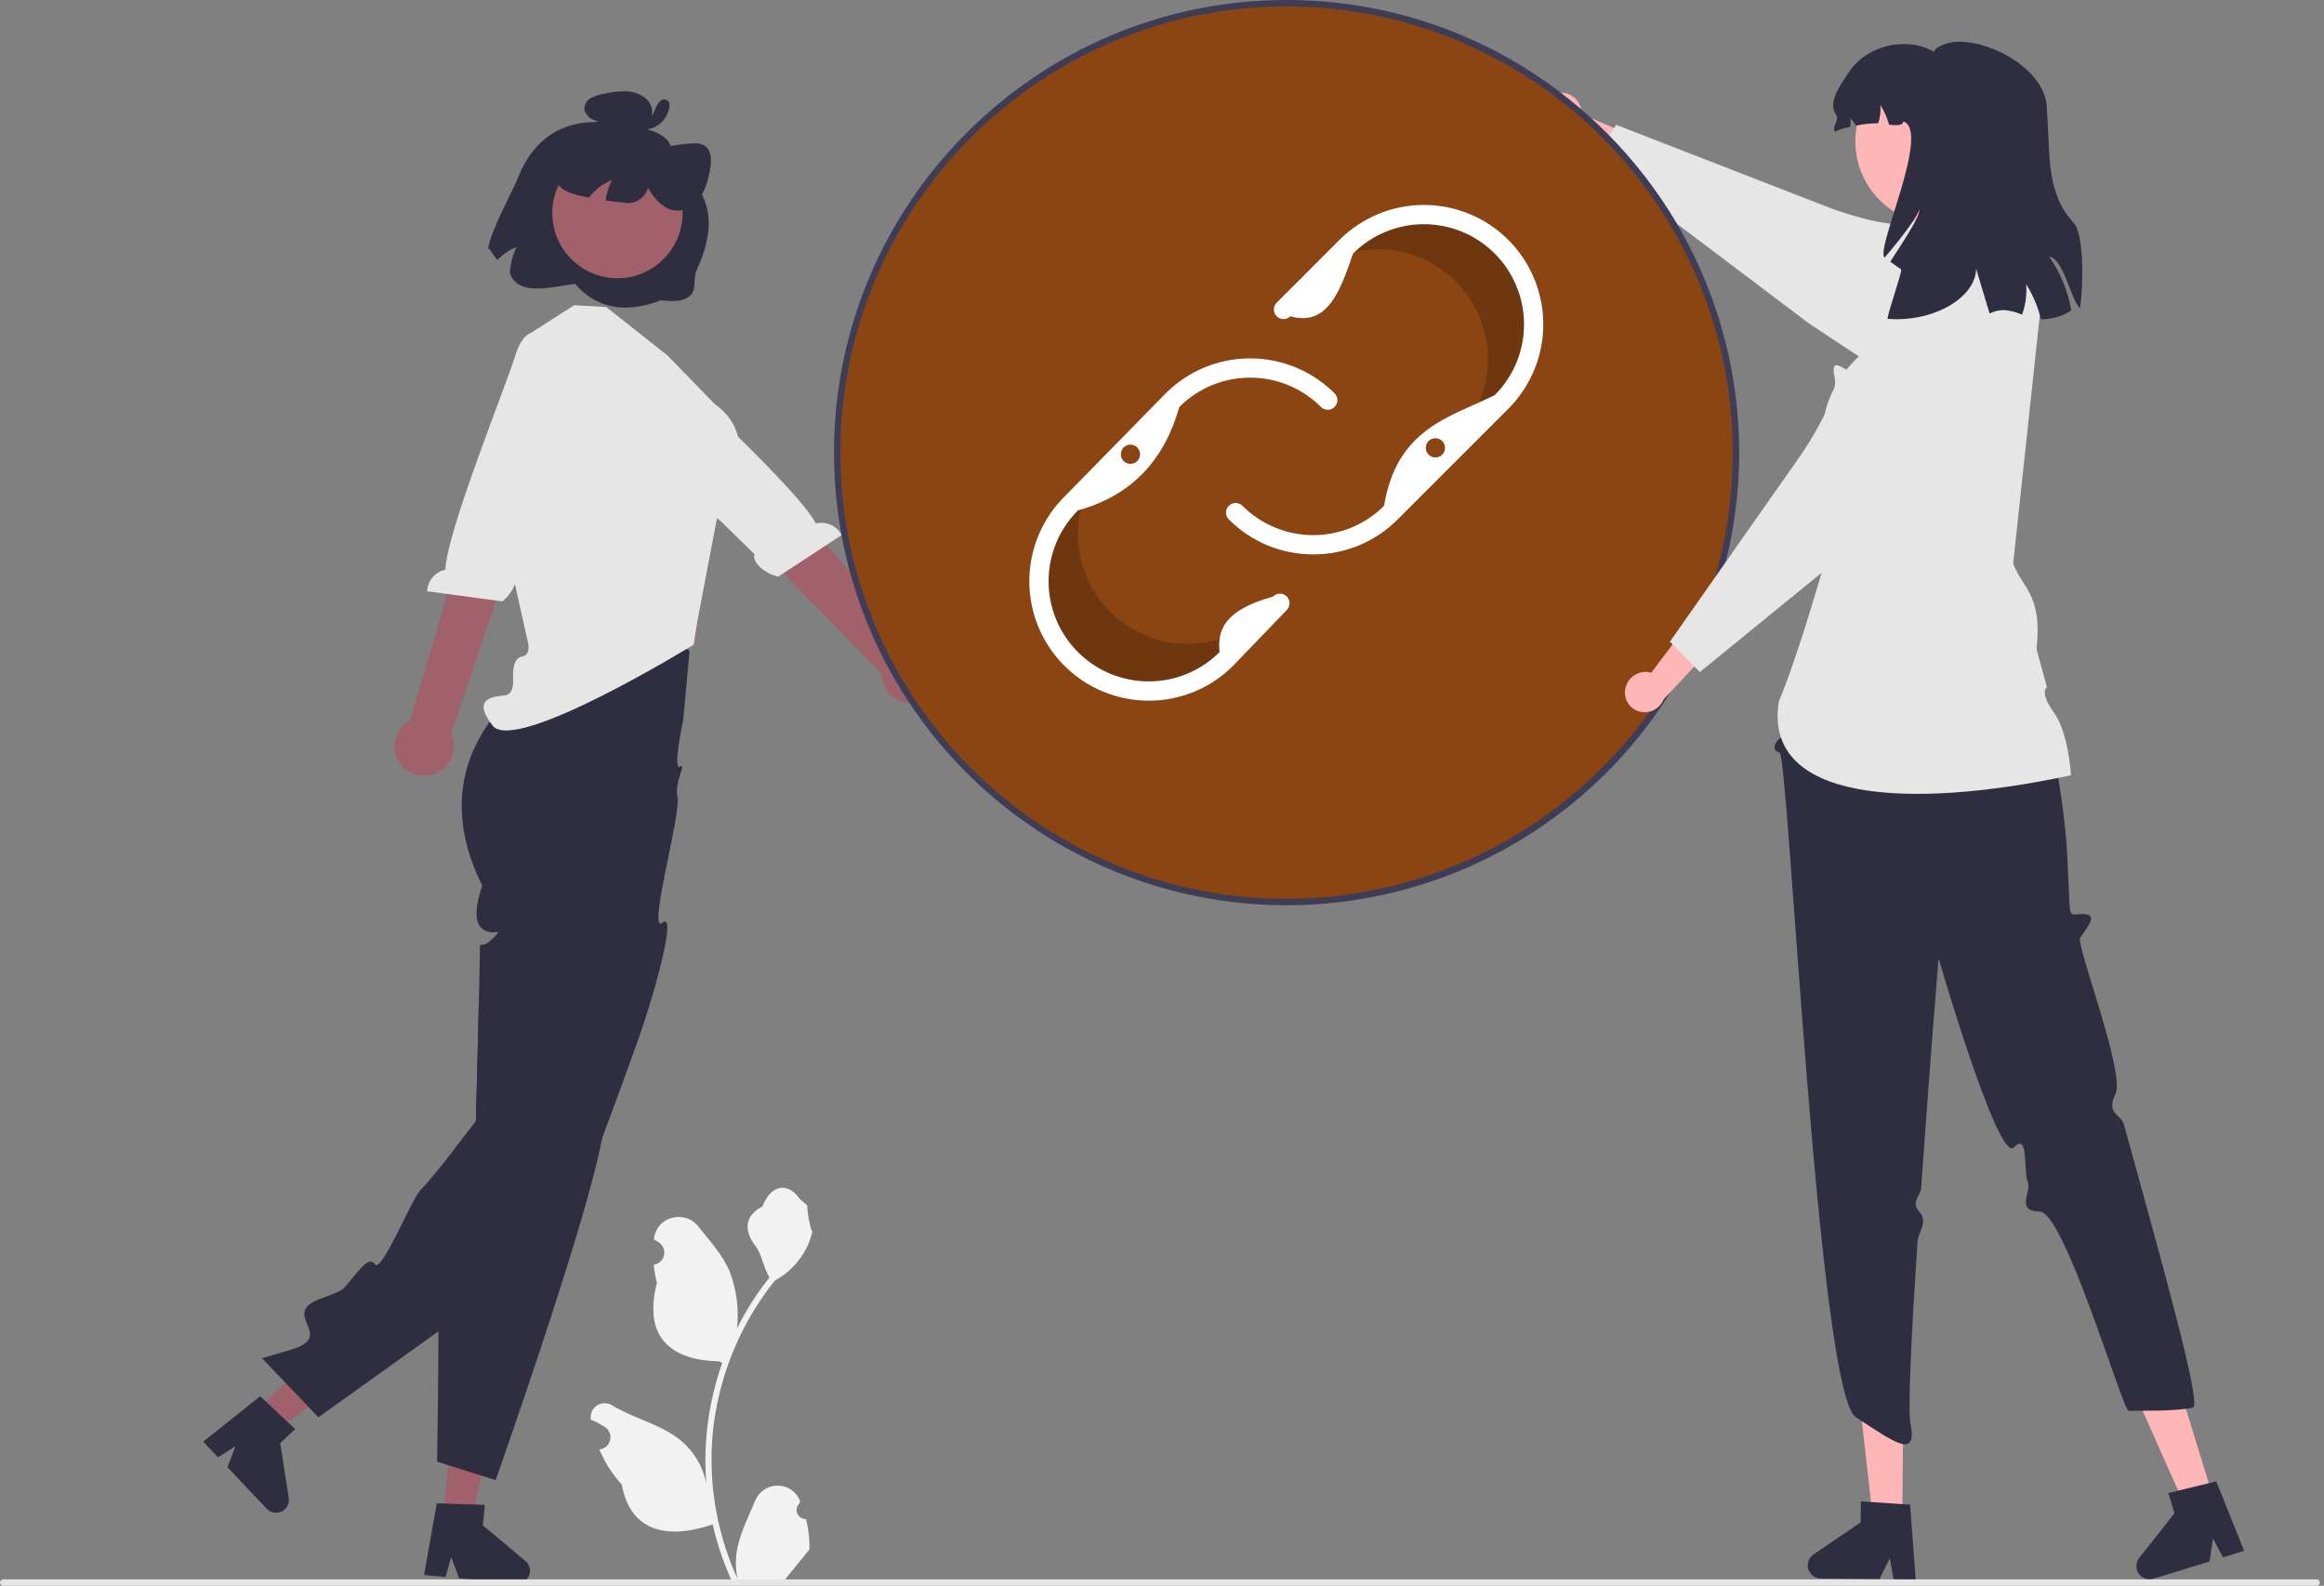 <svg width="469" height="320" viewBox="0 0 469 320" fill="none" xmlns="http://www.w3.org/2000/svg">
<rect x="0" y="0" width="469" height="320" fill="#808080" stroke="none"/>
<g clip-path="url(#clip0_333_1192)">
<path d="M162.664 306.527C162.291 306.544 161.923 306.446 161.608 306.247C161.292 306.047 161.046 305.756 160.903 305.412C160.759 305.068 160.724 304.688 160.803 304.324C160.883 303.959 161.072 303.628 161.346 303.375L161.47 302.88C161.454 302.84 161.438 302.8 161.421 302.761C161.046 301.874 160.417 301.119 159.614 300.588C158.81 300.058 157.868 299.777 156.906 299.781C155.943 299.785 155.003 300.072 154.204 300.609C153.404 301.145 152.781 301.905 152.412 302.794C150.939 306.343 149.063 309.897 148.601 313.649C148.398 315.308 148.484 316.989 148.855 318.618C145.394 311.069 143.597 302.865 143.586 294.561C143.585 292.477 143.701 290.395 143.933 288.324C144.124 286.626 144.39 284.94 144.73 283.267C146.585 274.186 150.567 265.675 156.35 258.433C159.149 256.906 161.412 254.557 162.835 251.704C163.351 250.678 163.715 249.584 163.917 248.454C163.601 248.495 162.726 243.687 162.965 243.392C162.525 242.724 161.737 242.392 161.256 241.74C158.867 238.5 155.574 239.066 153.855 243.469C150.183 245.323 150.147 248.396 152.4 251.352C153.834 253.233 154.031 255.777 155.289 257.791C155.159 257.957 155.025 258.117 154.895 258.283C152.53 261.324 150.468 264.59 148.74 268.034C149.16 264.176 148.659 260.273 147.276 256.647C145.875 253.267 143.25 250.421 140.937 247.499C138.16 243.99 132.464 245.522 131.975 249.97C131.97 250.013 131.965 250.056 131.961 250.1C132.304 250.293 132.641 250.499 132.969 250.716C133.383 250.993 133.703 251.387 133.888 251.848C134.073 252.31 134.115 252.816 134.007 253.301C133.9 253.786 133.648 254.228 133.286 254.568C132.923 254.908 132.466 255.13 131.975 255.206L131.925 255.213C132.047 256.451 132.263 257.678 132.572 258.883C129.605 270.355 136.01 274.534 145.154 274.721C145.356 274.825 145.553 274.928 145.755 275.027C144.018 279.948 142.929 285.073 142.515 290.275C142.28 293.344 142.294 296.427 142.556 299.493L142.54 299.385C141.878 295.975 140.059 292.898 137.39 290.673C133.427 287.418 127.828 286.219 123.552 283.602C123.098 283.31 122.569 283.155 122.029 283.153C121.489 283.152 120.96 283.305 120.505 283.595C120.049 283.884 119.685 284.298 119.457 284.787C119.229 285.277 119.145 285.821 119.216 286.356C119.222 286.394 119.227 286.433 119.233 286.471C119.871 286.73 120.491 287.029 121.091 287.366C121.435 287.56 121.771 287.766 122.1 287.983C122.513 288.259 122.834 288.654 123.019 289.115C123.204 289.576 123.246 290.082 123.138 290.568C123.031 291.053 122.779 291.494 122.416 291.834C122.054 292.174 121.597 292.396 121.106 292.472L121.055 292.48C121.019 292.485 120.988 292.49 120.952 292.495C122.041 295.096 123.569 297.489 125.47 299.571C127.325 309.586 135.292 310.536 143.814 307.619H143.819C144.754 311.682 146.109 315.637 147.861 319.42H162.302C162.354 319.26 162.4 319.094 162.447 318.934C161.11 319.018 159.768 318.938 158.451 318.696C159.523 317.381 160.594 316.056 161.665 314.741C161.689 314.717 161.712 314.691 161.733 314.664C162.276 313.991 162.825 313.323 163.368 312.65L163.369 312.65C163.397 310.587 163.16 308.529 162.664 306.527Z" fill="#F2F2F2"/>
<path d="M51.59 284.685L55.575 288.896L74.076 275.19L68.195 268.974L51.59 284.685Z" fill="#A0616A"/>
<path d="M58.12 287.015L53.609 282.777L52.501 281.739L41.017 290.92L44.005 294.078L47.521 291.823L45.905 296.087L53.826 304.458C54.205 304.86 54.703 305.129 55.247 305.228C55.79 305.327 56.351 305.249 56.847 305.006C57.344 304.763 57.749 304.368 58.005 303.879C58.261 303.389 58.354 302.83 58.27 302.284L56.56 291.226L59.572 288.377L58.12 287.015Z" fill="#2F2E41"/>
<path d="M139.158 131.356L137.895 145.147C137.895 145.147 135.69 155.537 137.216 154.695C138.743 153.853 136.006 157.644 136.727 160.93C137.448 164.217 130.568 188.729 133.684 186.19C136.8 183.651 131.883 201.193 128.774 209.847C127.822 212.522 126.844 215.23 125.859 217.918C125.665 218.462 125.47 219 125.27 219.544C123.993 223.042 122.717 226.488 121.493 229.74C121.318 230.194 121.15 230.647 120.981 231.094C120.975 231.107 120.975 231.12 120.968 231.12C116.939 241.724 113.486 250.067 112.107 251.447C111.388 252.166 99.981 260.406 88.483 268.658C76.415 277.319 64.249 285.999 64.249 285.999L52.887 274.08C52.887 274.08 53.159 274.003 53.671 273.847C54.617 273.575 56.366 273.063 58.659 272.383C68.22 269.565 56.074 265.18 64.755 262.045C67.203 261.164 68.835 260.477 69.205 260.114C71.362 258.009 74.257 252.989 75.624 255.094C76.991 257.199 83.19 241.555 84.978 240.007C85.937 239.172 89.066 235.266 91.747 231.832C94.053 228.878 96.035 226.268 96.035 226.268C96.035 226.268 96.074 224.869 96.132 222.64C96.217 219.343 96.34 214.219 96.47 209.089C96.463 209.082 96.463 209.082 96.47 209.082C96.515 207.152 96.56 205.221 96.606 203.388C96.638 201.97 96.67 200.603 96.703 199.34C96.787 195.557 96.845 192.694 96.845 191.981C96.845 189.643 96.845 191.463 98.691 190.051C98.967 189.834 99.229 189.6 99.475 189.351C99.87 188.996 100.234 188.608 100.564 188.192C100.7 187.9 99.851 188.295 98.75 188.075C98.153 187.955 97.602 187.673 97.156 187.259C94.837 185.173 97.338 178.76 97.338 178.76C92.065 168.214 92.447 159.566 94.915 152.901C96.76 148.117 99.689 143.827 103.472 140.366C104.912 138.995 106.48 137.764 108.156 136.693L108.318 135.819L110.099 126.174C111.046 125.653 112.031 125.205 113.046 124.833C116.21 123.698 119.605 123.359 122.931 123.848C126.236 124.327 129.437 125.363 132.395 126.912C134.814 128.127 137.083 129.618 139.158 131.356Z" fill="#2F2E41"/>
<path d="M89.406 306.172L95.178 306.709L100.043 284.203L91.522 283.41L89.406 306.172Z" fill="#A0616A"/>
<path d="M106.031 314.994L97.454 307.81L97.843 303.677L95.848 303.612L89.668 303.412H89.661L88.146 303.36L85.574 317.831L89.907 318.233L91.054 314.217L92.654 318.492L94.947 318.706L104.126 319.561C104.204 319.567 104.288 319.574 104.366 319.574C104.731 319.574 105.092 319.497 105.425 319.347C105.757 319.198 106.055 318.979 106.296 318.706C106.672 318.294 106.902 317.771 106.95 317.216C106.988 316.799 106.925 316.378 106.764 315.991C106.604 315.604 106.352 315.262 106.031 314.994Z" fill="#2F2E41"/>
<path d="M121.493 229.74C119.297 241.692 110.001 269.714 104.379 286.116C101.82 293.611 100.032 298.683 100.032 298.683L97.117 297.763H97.111L92.181 296.208L90.387 295.638H90.38L88.204 294.945C88.204 294.945 88.457 281.562 88.482 268.658C88.502 263.25 88.476 257.918 88.372 253.695C88.256 249.089 88.055 245.792 87.725 245.138C86.358 242.456 88.644 242.171 91.061 241.497C93.483 240.817 91.592 239.794 90.652 237.617C90.018 236.166 91.268 234.229 92.155 233.128C92.4 232.818 92.662 232.522 92.939 232.24C92.939 232.24 92.511 232.091 91.747 231.832C94.053 228.878 96.035 226.268 96.035 226.268C96.035 226.268 96.074 224.869 96.132 222.64C96.217 219.343 96.34 214.219 96.47 209.089C96.463 209.082 96.463 209.082 96.47 209.082C96.515 207.152 96.56 205.222 96.606 203.388C100.311 206.232 103.912 209.018 107.177 211.596C107.181 211.599 107.184 211.603 107.187 211.607C107.189 211.612 107.19 211.617 107.19 211.622C115.035 217.821 120.923 222.796 121.752 224.377C122.128 225.089 121.998 226.994 121.493 229.74Z" fill="#2F2E41"/>
<path d="M314.613 18.716C315.693 18.615 316.77 18.939 317.614 19.62C318.459 20.301 319.004 21.284 319.135 22.361C319.158 22.58 319.162 22.801 319.149 23.021L332.507 28.725L331.998 36.522L314.543 26.729C313.635 26.603 312.794 26.18 312.152 25.526C311.509 24.871 311.101 24.023 310.992 23.112C310.935 22.594 310.98 22.069 311.125 21.568C311.271 21.067 311.514 20.599 311.84 20.192C312.166 19.785 312.569 19.446 313.027 19.194C313.484 18.943 313.986 18.784 314.505 18.727C314.541 18.723 314.577 18.719 314.613 18.716Z" fill="#FFB6B6"/>
<path d="M405.497 66.844C405.168 65.332 404.554 63.897 403.69 62.614C403.45 62.249 403.188 61.898 402.906 61.564C401.857 60.314 400.879 59.168 399.972 58.144C399.421 57.503 398.884 56.907 398.378 56.356C395.444 53.137 393.52 51.433 392.639 51.291C392.212 51.219 391.791 51.168 391.382 51.116C389.29 50.857 387.774 50.669 387.729 48.46C387.724 48.143 387.746 47.827 387.794 47.514C387.872 46.989 387.987 46.469 388.137 45.959C388.223 45.671 388.29 45.376 388.338 45.079C388.403 44.697 388.377 44.411 388.169 44.236C387.91 44.023 387.476 44.055 386.66 44.379C386.531 44.431 386.382 44.489 386.226 44.56C386.174 44.58 386.123 44.606 386.064 44.632C385.961 44.677 385.844 44.729 385.727 44.787C384.749 45.254 383.24 45.312 381.517 45.137C376.432 44.619 369.552 42.053 369.468 42.021L326.145 25.185L325.743 25.833L324.791 27.375L324.461 27.906L324.085 28.515L322.446 31.158L321.617 32.492L335.609 43.044L337.131 44.191L338.44 45.182L365.154 65.335L375.117 71.909L377.339 73.373L386.809 79.618C388.17 80.517 389.698 81.135 391.302 81.434C392.906 81.734 394.553 81.709 396.147 81.361C397.741 81.013 399.249 80.35 400.583 79.409C401.916 78.469 403.048 77.272 403.91 75.887C405.592 73.192 406.161 69.95 405.497 66.844Z" fill="#E6E6E6"/>
<path d="M467.52 320H0.648C0.476 320 0.311 319.932 0.19 319.81C0.068 319.689 0 319.524 0 319.352C0 319.18 0.068 319.016 0.19 318.894C0.311 318.773 0.476 318.704 0.648 318.704H467.52C467.691 318.704 467.856 318.773 467.978 318.894C468.099 319.016 468.167 319.18 468.167 319.352C468.167 319.524 468.099 319.689 467.978 319.81C467.856 319.932 467.691 320 467.52 320Z" fill="#E6E6E6"/>
<path d="M106.828 108.043L108.042 119.303L107.328 134.067L140.031 130.182L143.103 108.043L139.188 108.082L106.828 108.043Z" fill="#FFB6B6"/>
<path d="M134.645 71.676L122.338 61.959L115.877 61.584L106.29 67.725L103.943 79.701L98.391 93.186L106.534 129.579C106.534 129.579 107.298 132.191 105.296 132.505C103.295 132.818 103.535 136.668 103.535 136.668C103.535 136.668 103.943 140.004 101.999 140.298C100.056 140.592 94.874 140.592 99.409 146.422C103.943 152.252 139.808 130.202 139.808 130.202L145.017 102.869C145.017 102.869 155.119 89.301 144.239 81.53L134.645 71.676Z" fill="#E6E6E6"/>
<path d="M80.916 154.305C80.374 153.629 79.987 152.841 79.782 151.999C79.576 151.156 79.559 150.279 79.729 149.428C79.9 148.578 80.255 147.776 80.769 147.077C81.284 146.379 81.945 145.802 82.706 145.387L98.188 93.433L107.868 98.306L91.009 148.104C91.621 149.43 91.726 150.934 91.304 152.331C90.881 153.729 89.961 154.923 88.717 155.687C87.473 156.452 85.992 156.733 84.554 156.479C83.116 156.224 81.822 155.451 80.916 154.305Z" fill="#A0616A"/>
<path d="M108.514 67.244C108.514 67.244 105.746 65.774 103.854 72.138C102.338 77.233 90.043 107.579 89.886 114.958C88.874 115.172 87.962 115.717 87.294 116.507C86.626 117.296 86.24 118.286 86.196 119.319L101.398 121.357C104.055 119.116 104.752 116.09 103.724 115.192L107.025 106.176L120.796 77.493L110.533 68.272L108.514 67.244Z" fill="#E6E6E6"/>
<path d="M189.745 137.228C189.942 136.383 189.95 135.506 189.771 134.657C189.592 133.809 189.228 133.01 188.707 132.317C188.185 131.624 187.518 131.054 186.752 130.647C185.987 130.24 185.141 130.006 184.275 129.961L148.761 89.401L141.228 98.39L177.964 136.001C177.985 137.461 178.541 138.862 179.526 139.94C180.511 141.017 181.858 141.696 183.31 141.847C184.762 141.998 186.219 141.612 187.405 140.76C188.591 139.909 189.424 138.652 189.745 137.228Z" fill="#A0616A"/>
<path d="M127.213 70.662C127.213 70.662 129.072 68.14 133.531 73.059C137.1 76.998 161.31 99.043 164.642 105.628C165.647 105.384 166.705 105.481 167.649 105.904C168.593 106.327 169.369 107.052 169.856 107.965L157.029 116.376C153.665 115.505 151.728 113.078 152.266 111.823L145.391 105.122L120.571 85.215L125.837 72.462L127.213 70.662Z" fill="#E6E6E6"/>
<path d="M259.646 182.024C309.732 182.024 350.335 141.421 350.335 91.335C350.335 41.249 309.732 0.646 259.646 0.646C209.56 0.646 168.957 41.249 168.957 91.335C168.957 141.421 209.56 182.024 259.646 182.024Z" fill="#8B4513"/>
<path opacity="0.2" d="M255.356 123.432C251.202 127.587 245.567 129.921 239.692 129.921C233.816 129.921 228.182 127.587 224.027 123.432C220.457 119.861 218.214 115.177 217.669 110.156C217.125 105.136 218.312 100.08 221.033 95.826L216.16 100.798C212.005 104.953 209.671 110.588 209.671 116.463C209.671 122.338 212.005 127.973 216.16 132.128C220.314 136.282 225.949 138.616 231.824 138.616C237.7 138.616 243.334 136.282 247.489 132.128L258.289 120.913L258.454 120.216L255.356 123.432Z" fill="black"/>
<path opacity="0.2" d="M265.645 54.148C270.501 50.841 276.472 49.598 282.244 50.693C288.017 51.788 293.118 55.131 296.425 59.987C299.267 64.162 300.598 69.182 300.197 74.216C299.796 79.25 297.688 83.996 294.221 87.668L299.936 83.691C304.792 80.383 308.136 75.282 309.231 69.51C310.326 63.738 309.083 57.767 305.776 52.911C302.468 48.054 297.367 44.711 291.595 43.616C285.822 42.521 279.851 43.764 274.995 47.071L262.294 56.076L262.002 56.731L265.645 54.148Z" fill="black"/>
<path d="M231.824 141.388C227.058 141.388 222.4 139.975 218.437 137.327C214.474 134.679 211.386 130.916 209.562 126.513C207.738 122.11 207.261 117.265 208.191 112.59C209.12 107.916 211.415 103.622 214.785 100.252L235.235 79.389C237.472 77.149 240.128 75.371 243.052 74.158C245.977 72.944 249.111 72.319 252.277 72.318C255.443 72.317 258.579 72.939 261.504 74.15C264.429 75.361 267.087 77.137 269.326 79.376C269.69 79.74 269.895 80.234 269.895 80.75C269.895 81.265 269.69 81.759 269.326 82.124C268.961 82.488 268.467 82.693 267.952 82.693C267.436 82.693 266.942 82.488 266.578 82.124C262.788 78.334 257.647 76.204 252.287 76.204C246.927 76.204 241.787 78.334 237.997 82.124C234.993 92.712 228.503 99.978 217.547 102.987C215.668 104.862 214.176 107.09 213.157 109.542C212.138 111.994 211.613 114.623 211.611 117.278C211.609 119.933 212.13 122.563 213.144 125.017C214.159 127.47 215.647 129.7 217.523 131.579C219.4 133.457 221.628 134.947 224.081 135.964C226.534 136.981 229.163 137.505 231.818 137.505C234.474 137.505 237.103 136.982 239.556 135.966C242.009 134.95 244.238 133.46 246.115 131.582C245.672 127.238 246.942 123.155 256.89 120.393C257.067 120.209 257.278 120.061 257.512 119.958C257.747 119.855 257.999 119.8 258.254 119.795C258.51 119.79 258.764 119.835 259.002 119.928C259.24 120.021 259.457 120.161 259.641 120.338C259.825 120.515 259.973 120.727 260.075 120.962C260.177 121.196 260.232 121.448 260.236 121.704C260.241 121.959 260.195 122.213 260.101 122.451C260.007 122.689 259.867 122.906 259.689 123.089L248.889 134.304C246.655 136.556 243.996 138.341 241.067 139.557C238.137 140.773 234.996 141.395 231.824 141.388Z" fill="white"/>
<path d="M265.024 111.873C261.858 111.882 258.722 111.263 255.797 110.051C252.873 108.84 250.217 107.06 247.985 104.815C247.62 104.451 247.416 103.956 247.416 103.441C247.416 102.926 247.621 102.431 247.985 102.067C248.35 101.703 248.844 101.498 249.359 101.498C249.875 101.498 250.369 101.703 250.733 102.067C252.61 103.944 254.838 105.433 257.29 106.448C259.742 107.464 262.37 107.987 265.024 107.987C267.678 107.987 270.306 107.464 272.758 106.448C275.21 105.433 277.438 103.944 279.314 102.067C281.904 86.466 292.463 84.264 301.641 79.741C303.518 77.865 305.006 75.637 306.022 73.185C307.038 70.733 307.56 68.105 307.56 65.451C307.56 62.797 307.037 60.169 306.022 57.717C305.006 55.264 303.517 53.036 301.641 51.16C299.764 49.283 297.536 47.794 295.084 46.779C292.632 45.763 290.004 45.24 287.35 45.24C284.696 45.241 282.068 45.763 279.616 46.779C277.164 47.795 274.936 49.283 273.059 51.16C270.506 58.526 268 65.979 260.396 63.824C260.215 64.004 260.001 64.147 259.765 64.245C259.529 64.343 259.277 64.393 259.021 64.393C258.506 64.393 258.012 64.188 257.647 63.824C257.283 63.459 257.078 62.965 257.078 62.45C257.078 61.935 257.283 61.44 257.647 61.076L270.311 48.412C272.549 46.174 275.205 44.4 278.129 43.188C281.052 41.977 284.186 41.354 287.35 41.354C290.514 41.354 293.648 41.977 296.571 43.188C299.495 44.399 302.151 46.174 304.389 48.412C306.626 50.649 308.401 53.306 309.612 56.229C310.823 59.153 311.446 62.286 311.446 65.451C311.446 68.615 310.823 71.748 309.612 74.672C308.401 77.595 306.626 80.252 304.389 82.489L282.062 104.816C279.83 107.06 277.175 108.84 274.25 110.051C271.325 111.263 268.189 111.882 265.024 111.873Z" fill="white"/>
<path d="M338.44 45.182C334.631 38.714 330.048 32.734 324.791 27.375C323.619 26.183 322.407 25.017 321.17 23.883C320.483 23.255 319.79 22.64 319.084 22.037C317.743 20.884 316.364 19.77 314.958 18.695C299.079 6.548 279.637 -0.023 259.644 -6.39759e-05C209.286 -6.39759e-05 168.308 40.972 168.308 91.336C168.306 96.89 168.811 102.432 169.817 107.893C169.819 107.924 169.823 107.954 169.83 107.984C170.29 110.491 170.86 112.965 171.521 115.395C176.201 132.54 185.783 147.948 199.091 159.728C212.399 171.509 228.856 179.15 246.443 181.716C264.03 184.282 281.983 181.66 298.102 174.173C314.222 166.685 327.806 154.657 337.19 139.563C338.453 137.529 339.64 135.443 340.752 133.305C347.845 119.618 351.354 104.357 350.949 88.946C350.545 73.535 346.241 58.479 338.44 45.182ZM259.644 181.377C247.819 181.381 236.108 179.055 225.182 174.532C214.256 170.008 204.329 163.376 195.967 155.014C187.605 146.652 180.973 136.724 176.449 125.798C171.926 114.872 169.599 103.162 169.603 91.336C169.603 41.684 209.999 1.295 259.644 1.295C271.658 1.302 283.55 3.714 294.617 8.389C305.684 13.064 315.704 19.907 324.085 28.515C326.271 30.746 328.334 33.094 330.265 35.55C332.177 37.952 333.961 40.454 335.609 43.044C342.481 53.84 346.971 65.976 348.781 78.645C350.59 91.313 349.677 104.221 346.103 116.509C345.306 119.255 344.373 121.944 343.324 124.58C342.268 127.223 341.096 129.814 339.8 132.328C332.224 147.069 320.739 159.443 306.601 168.094C292.464 176.745 276.219 181.34 259.644 181.377Z" fill="#3F3D56"/>
<path d="M383.895 306.378L377.942 306.327L375.306 282.827L384.094 282.901L383.895 306.378Z" fill="#FFB6B6"/>
<path d="M385.475 303.632L383.92 303.528L377.578 303.094L375.538 302.958L375.499 307.214L365.99 313.666C365.52 313.985 365.165 314.446 364.975 314.981C364.786 315.516 364.773 316.098 364.938 316.642C365.103 317.185 365.437 317.661 365.892 318.001C366.347 318.341 366.899 318.526 367.466 318.531L379.301 318.628L381.374 314.43L382.132 318.654L386.602 318.692L385.475 303.632Z" fill="#2F2E41"/>
<path d="M446.581 302.027L440.891 303.777L431.284 282.169L439.684 279.587L446.581 302.027Z" fill="#FFB6B6"/>
<path d="M447.259 298.935L445.744 299.305L439.571 300.801L437.582 301.287L438.832 305.361L431.713 314.378C431.404 314.772 431.211 315.244 431.158 315.741C431.104 316.238 431.192 316.74 431.41 317.19C431.628 317.64 431.968 318.019 432.392 318.285C432.816 318.55 433.305 318.692 433.805 318.692C434.069 318.692 434.331 318.653 434.583 318.576L445.899 315.097L446.605 310.466L448.607 314.262L452.876 312.947L447.259 298.935Z" fill="#2F2E41"/>
<path d="M371.92 108.772L360.558 141.791L360.182 144.434C357.319 147.152 360.916 148.047 359.567 148.764C358.219 149.481 357.312 151.491 359.129 151.85C360.947 152.209 366.806 280.999 374.534 285.999C382.262 291 386.965 294.617 385.546 287.295C384.974 284.345 385.783 268.528 386.953 250.69C387.085 248.669 389.18 246.529 387.363 244.564C385.546 242.598 387.587 241.305 387.701 239.674C389.331 216.382 391.213 193.387 391.213 193.387C391.213 193.387 403.258 234.752 406.386 231.55C409.514 228.347 408.276 236.231 409.231 238.587C410.03 240.556 406.622 244.423 411.631 244.482C416.639 244.542 428.402 284.749 429.595 284.704C431.959 284.614 438.604 284.868 442.55 284.056C444.499 283.655 435.849 253.214 428.626 226.927C428.049 224.831 424.914 224.782 426.931 220.735C428.947 216.687 418.915 190.5 419.776 189.289C422.061 186.074 422.931 184.677 420.677 184.466C418.424 184.256 417.758 185.492 417.636 182.374C417.515 179.255 417.126 171.566 417.126 171.566C417.126 171.566 415.493 141.153 404.063 124.351L403.088 114.367L371.92 108.772Z" fill="#2F2E41"/>
<path d="M400.305 45.729L385.238 47.874L384.328 58.785L376.893 70.416C376.893 70.416 360.366 82.047 371.892 100.42C367.506 116.247 363.145 131.426 358.987 141.545C355.748 161.626 384.764 163.551 417.935 156.444C417.935 156.444 417.477 147.858 414.467 143.73C411.457 139.602 413.096 138.701 413.096 138.701L410.992 130.989C412.183 119.842 408.164 118.841 406.275 113.691L412.009 60.253L400.305 45.729Z" fill="#E6E6E6"/>
<path d="M327.972 139.133C328.132 138.06 328.704 137.092 329.566 136.435C330.429 135.777 331.514 135.482 332.591 135.613C332.809 135.642 333.025 135.69 333.235 135.756L341.963 124.145L349.413 126.501L335.737 141.114C335.398 141.966 334.786 142.681 333.997 143.149C333.209 143.617 332.287 143.81 331.377 143.699C330.86 143.631 330.361 143.462 329.909 143.201C329.457 142.94 329.061 142.593 328.743 142.179C328.426 141.765 328.193 141.292 328.058 140.788C327.923 140.284 327.888 139.758 327.956 139.241C327.961 139.205 327.966 139.169 327.972 139.133Z" fill="#FFB6B6"/>
<path d="M405.497 66.844C405.284 66.578 405.05 66.319 404.804 66.067C403.093 64.303 400.89 63.098 398.482 62.608C396.075 62.117 393.575 62.366 391.311 63.32C391.091 63.411 390.871 63.514 390.657 63.618C382.916 67.42 378.738 69.953 378.233 71.139C378.058 71.54 377.909 71.936 377.76 72.317C377.617 72.693 377.481 73.049 377.339 73.373C376.743 74.76 376.056 75.621 374.307 75.233C373.727 75.091 373.168 74.875 372.642 74.591C372.403 74.475 372.182 74.352 371.975 74.235C371.224 73.821 370.679 73.523 370.31 73.795C369.954 74.06 369.941 74.734 370.265 76.295C370.372 76.947 370.355 77.613 370.213 78.258C369.785 80.139 369.114 81.957 368.218 83.667C366.875 86.346 365.365 88.938 363.696 91.427L348.286 113.399L347.243 114.883L346.103 116.509L337.008 129.477L337.546 130.028L339.8 132.328L340.299 132.839L340.752 133.306L341.925 134.504L343.026 135.625L367.596 115.608L370.336 113.373L375.246 109.37L385.306 101.176L404.344 83.556C405.546 82.453 406.513 81.118 407.186 79.632C407.86 78.146 408.226 76.54 408.263 74.909C408.263 74.799 408.27 74.695 408.27 74.585C408.277 71.76 407.296 69.022 405.497 66.844Z" fill="#E6E6E6"/>
<path d="M391.26 45.332C400.558 45.332 408.096 37.794 408.096 28.495C408.096 19.196 400.558 11.658 391.26 11.658C381.961 11.658 374.423 19.196 374.423 28.495C374.423 37.794 381.961 45.332 391.26 45.332Z" fill="#FFB6B6"/>
<path d="M413.572 51.842C415.832 55.076 417.343 58.772 417.997 62.663C416.176 63.828 414.056 64.44 411.894 64.424C411.821 64.141 411.748 63.858 411.664 63.575C411.037 61.383 410.106 59.29 408.896 57.357C409.061 59.441 408.779 61.536 408.067 63.502C406.925 62.983 405.701 62.667 404.45 62.569C403.431 62.568 402.426 62.805 401.514 63.261C400.455 59.748 399.48 56.518 398.788 54.201C398.767 60.01 390.252 65.075 380.962 64.341C380.626 64.131 383.992 54.578 383.667 54.358C382.923 53.865 382.199 53.331 381.476 52.806C384.517 48.109 387.82 43.076 387.253 42.321C387.295 43.254 383.961 47.742 380.333 51.978C378.32 50.5 389.759 26.446 384.108 24.495C384.013 25.345 382.766 25.345 381.245 25.166C380.844 23.765 380.248 22.427 379.473 21.192C379.574 22.436 379.424 23.688 379.033 24.873C377.531 24.873 376.034 25.031 374.566 25.345C374.226 24.81 373.851 24.299 373.444 23.814C373.484 24.405 373.467 24.998 373.392 25.586C371.892 25.911 370.655 26.288 370.477 26.593C369.302 26.163 371.305 24.223 370.571 23.216C368.704 20.7 371.473 17.03 373.224 14.429C376.82 9.103 384.716 7.257 390.305 10.455C390.556 9.585 391.846 9.008 393.503 8.62C394.205 8.465 394.923 8.399 395.642 8.421C402.772 8.547 412.67 14.429 413.058 21.549C413.09 22.262 413.142 23.038 413.195 23.866C413.698 31.835 413.079 39.186 418.521 45.016C420.493 47.123 420.514 57.105 419.759 62.243C417.798 60.178 416.403 52.146 413.572 51.842Z" fill="#2F2E41"/>
<path d="M228.136 93.61C229.21 93.61 230.08 92.74 230.08 91.667C230.08 90.593 229.21 89.723 228.136 89.723C227.063 89.723 226.193 90.593 226.193 91.667C226.193 92.74 227.063 93.61 228.136 93.61Z" fill="#8B4513"/>
<path d="M289.675 92.314C290.748 92.314 291.618 91.444 291.618 90.371C291.618 89.298 290.748 88.428 289.675 88.428C288.602 88.428 287.732 89.298 287.732 90.371C287.732 91.444 288.602 92.314 289.675 92.314Z" fill="#8B4513"/>
<path d="M104.69 35.496C103.211 39.179 99.039 46.423 98.474 50.374L98.728 50.124C99.213 50.953 99.764 51.741 100.377 52.481C101.474 51.329 102.799 50.418 104.268 49.806C103.466 51.451 103.001 53.241 102.902 55.069C104.476 60.005 111.755 57.807 116.02 57.268C120.279 62.139 125.946 63.411 133.366 60.61C135.441 60.824 137.764 60.953 139.219 59.727C140.673 58.501 139.807 56.23 140.589 54.512C146.162 42.278 141.019 37.864 136.649 32.316C135.688 31.095 135.692 29.273 134.521 28.108C132.898 26.494 130.409 25.997 128.115 25.599C128.711 25.631 129.305 25.508 129.84 25.244C130.375 24.979 130.833 24.581 131.169 24.088C131.464 23.591 131.617 23.023 131.609 22.445C131.602 21.867 131.435 21.303 131.128 20.814C130.307 19.453 128.602 18.662 126.957 18.465C125.336 18.355 123.708 18.495 122.13 18.88C121.107 19.014 120.117 19.331 119.206 19.814C118.777 20.043 118.427 20.398 118.205 20.831C117.982 21.265 117.897 21.756 117.961 22.238C118.098 22.684 118.334 23.093 118.651 23.436C118.969 23.777 119.359 24.043 119.793 24.213C120.456 24.494 121.152 24.684 121.865 24.781C118.592 24.356 115.267 24.938 112.333 26.449C108.655 28.411 106.174 31.814 104.69 35.496Z" fill="#2F2E41"/>
<path d="M124.602 56.146C131.862 56.146 137.747 50.261 137.747 43.001C137.747 35.741 131.862 29.856 124.602 29.856C117.342 29.856 111.457 35.741 111.457 43.001C111.457 50.261 117.342 56.146 124.602 56.146Z" fill="#A0616A"/>
<path d="M111.953 35.953C112.715 38.256 114.893 38.998 116.906 39.461C117.541 39.609 118.18 39.747 118.824 39.87C119.062 39.572 119.315 39.281 119.579 39.006C120.676 37.853 122.002 36.942 123.47 36.33C122.835 37.63 122.413 39.024 122.22 40.457C123.437 40.634 124.661 40.778 125.891 40.89C126.933 41.112 128.019 40.925 128.926 40.368C129.833 39.812 130.492 38.928 130.766 37.899C131.886 39.731 133.211 41.456 135.022 42.184C136.058 42.556 137.186 42.587 138.24 42.271C139.295 41.956 140.22 41.311 140.882 40.431C141.926 38.996 142.65 37.353 143.005 35.614C143.519 33.574 143.805 31.224 142.795 29.93C141.987 28.882 140.592 28.864 139.305 28.957C136.465 29.174 133.654 29.684 130.918 30.477L130.687 30.998C131.157 28.173 130.137 25.455 128.25 24.489C126.977 23.842 125.446 23.951 123.958 24.082C122.046 24.167 120.158 24.532 118.353 25.166C116.282 25.962 114.507 27.379 113.273 29.223C111.952 31.228 111.296 33.963 111.953 35.953Z" fill="#2F2E41"/>
<path d="M130.693 23.666C130.563 23.628 130.899 23.677 130.782 23.681C130.84 23.677 130.898 23.669 130.955 23.657C130.964 23.654 131.095 23.613 131.008 23.643C131.203 23.585 131.377 23.471 131.509 23.316C131.818 22.934 132.061 22.503 132.226 22.041C132.435 21.43 132.771 20.87 133.211 20.398C133.336 20.273 133.489 20.178 133.658 20.123C133.826 20.067 134.005 20.052 134.18 20.079C134.355 20.106 134.522 20.174 134.666 20.277C134.81 20.38 134.928 20.515 135.01 20.673C135.176 21.279 135.119 21.925 134.849 22.493C134.661 23.071 134.38 23.614 134.019 24.103C133.413 24.902 132.588 25.508 131.644 25.846C130.551 26.242 129.36 26.276 128.246 25.943C128.099 25.882 127.973 25.779 127.883 25.648C127.793 25.516 127.743 25.361 127.74 25.202C127.736 25.043 127.779 24.886 127.863 24.751C127.947 24.616 128.069 24.508 128.213 24.44L130.07 23.68C130.168 23.637 130.273 23.614 130.38 23.611C130.487 23.609 130.593 23.628 130.693 23.666C130.792 23.705 130.883 23.763 130.96 23.837C131.038 23.911 131.099 23.999 131.142 24.097C131.185 24.195 131.209 24.3 131.211 24.407C131.213 24.514 131.195 24.62 131.156 24.719C131.117 24.819 131.059 24.91 130.985 24.987C130.912 25.064 130.823 25.126 130.725 25.169L128.868 25.929L128.836 24.427C129.067 24.494 129.306 24.534 129.546 24.548C129.803 24.574 130.063 24.563 130.316 24.516C130.56 24.484 130.798 24.426 131.029 24.342C131.177 24.288 131.321 24.227 131.463 24.158C131.514 24.133 131.565 24.107 131.615 24.081C131.612 24.082 131.828 23.957 131.733 24.016C131.973 23.862 132.199 23.687 132.406 23.491C132.48 23.422 132.547 23.347 132.608 23.267C132.714 23.137 132.812 23.001 132.902 22.859C133.085 22.56 133.23 22.239 133.333 21.903C133.381 21.762 133.42 21.619 133.453 21.474C133.462 21.394 133.476 21.316 133.496 21.238C133.565 21.053 133.483 21.346 133.562 21.426L133.904 21.678C133.969 21.698 134.036 21.702 134.103 21.691C134.169 21.681 134.232 21.655 134.287 21.617C134.328 21.56 134.319 21.569 134.26 21.645C134.193 21.735 134.131 21.829 134.075 21.926C133.952 22.155 133.841 22.39 133.742 22.631C133.538 23.142 133.279 23.63 132.971 24.086C132.67 24.547 132.23 24.902 131.715 25.099C131.2 25.296 130.636 25.325 130.103 25.183C129.903 25.103 129.743 24.948 129.656 24.751C129.569 24.554 129.564 24.331 129.64 24.13C129.722 23.931 129.877 23.773 130.073 23.686C130.269 23.6 130.491 23.593 130.693 23.666Z" fill="#2F2E41"/>
</g>
<defs>
<clipPath id="clip0_333_1192">
<rect width="468.167" height="320" fill="white"/>
</clipPath>
</defs>
</svg>
